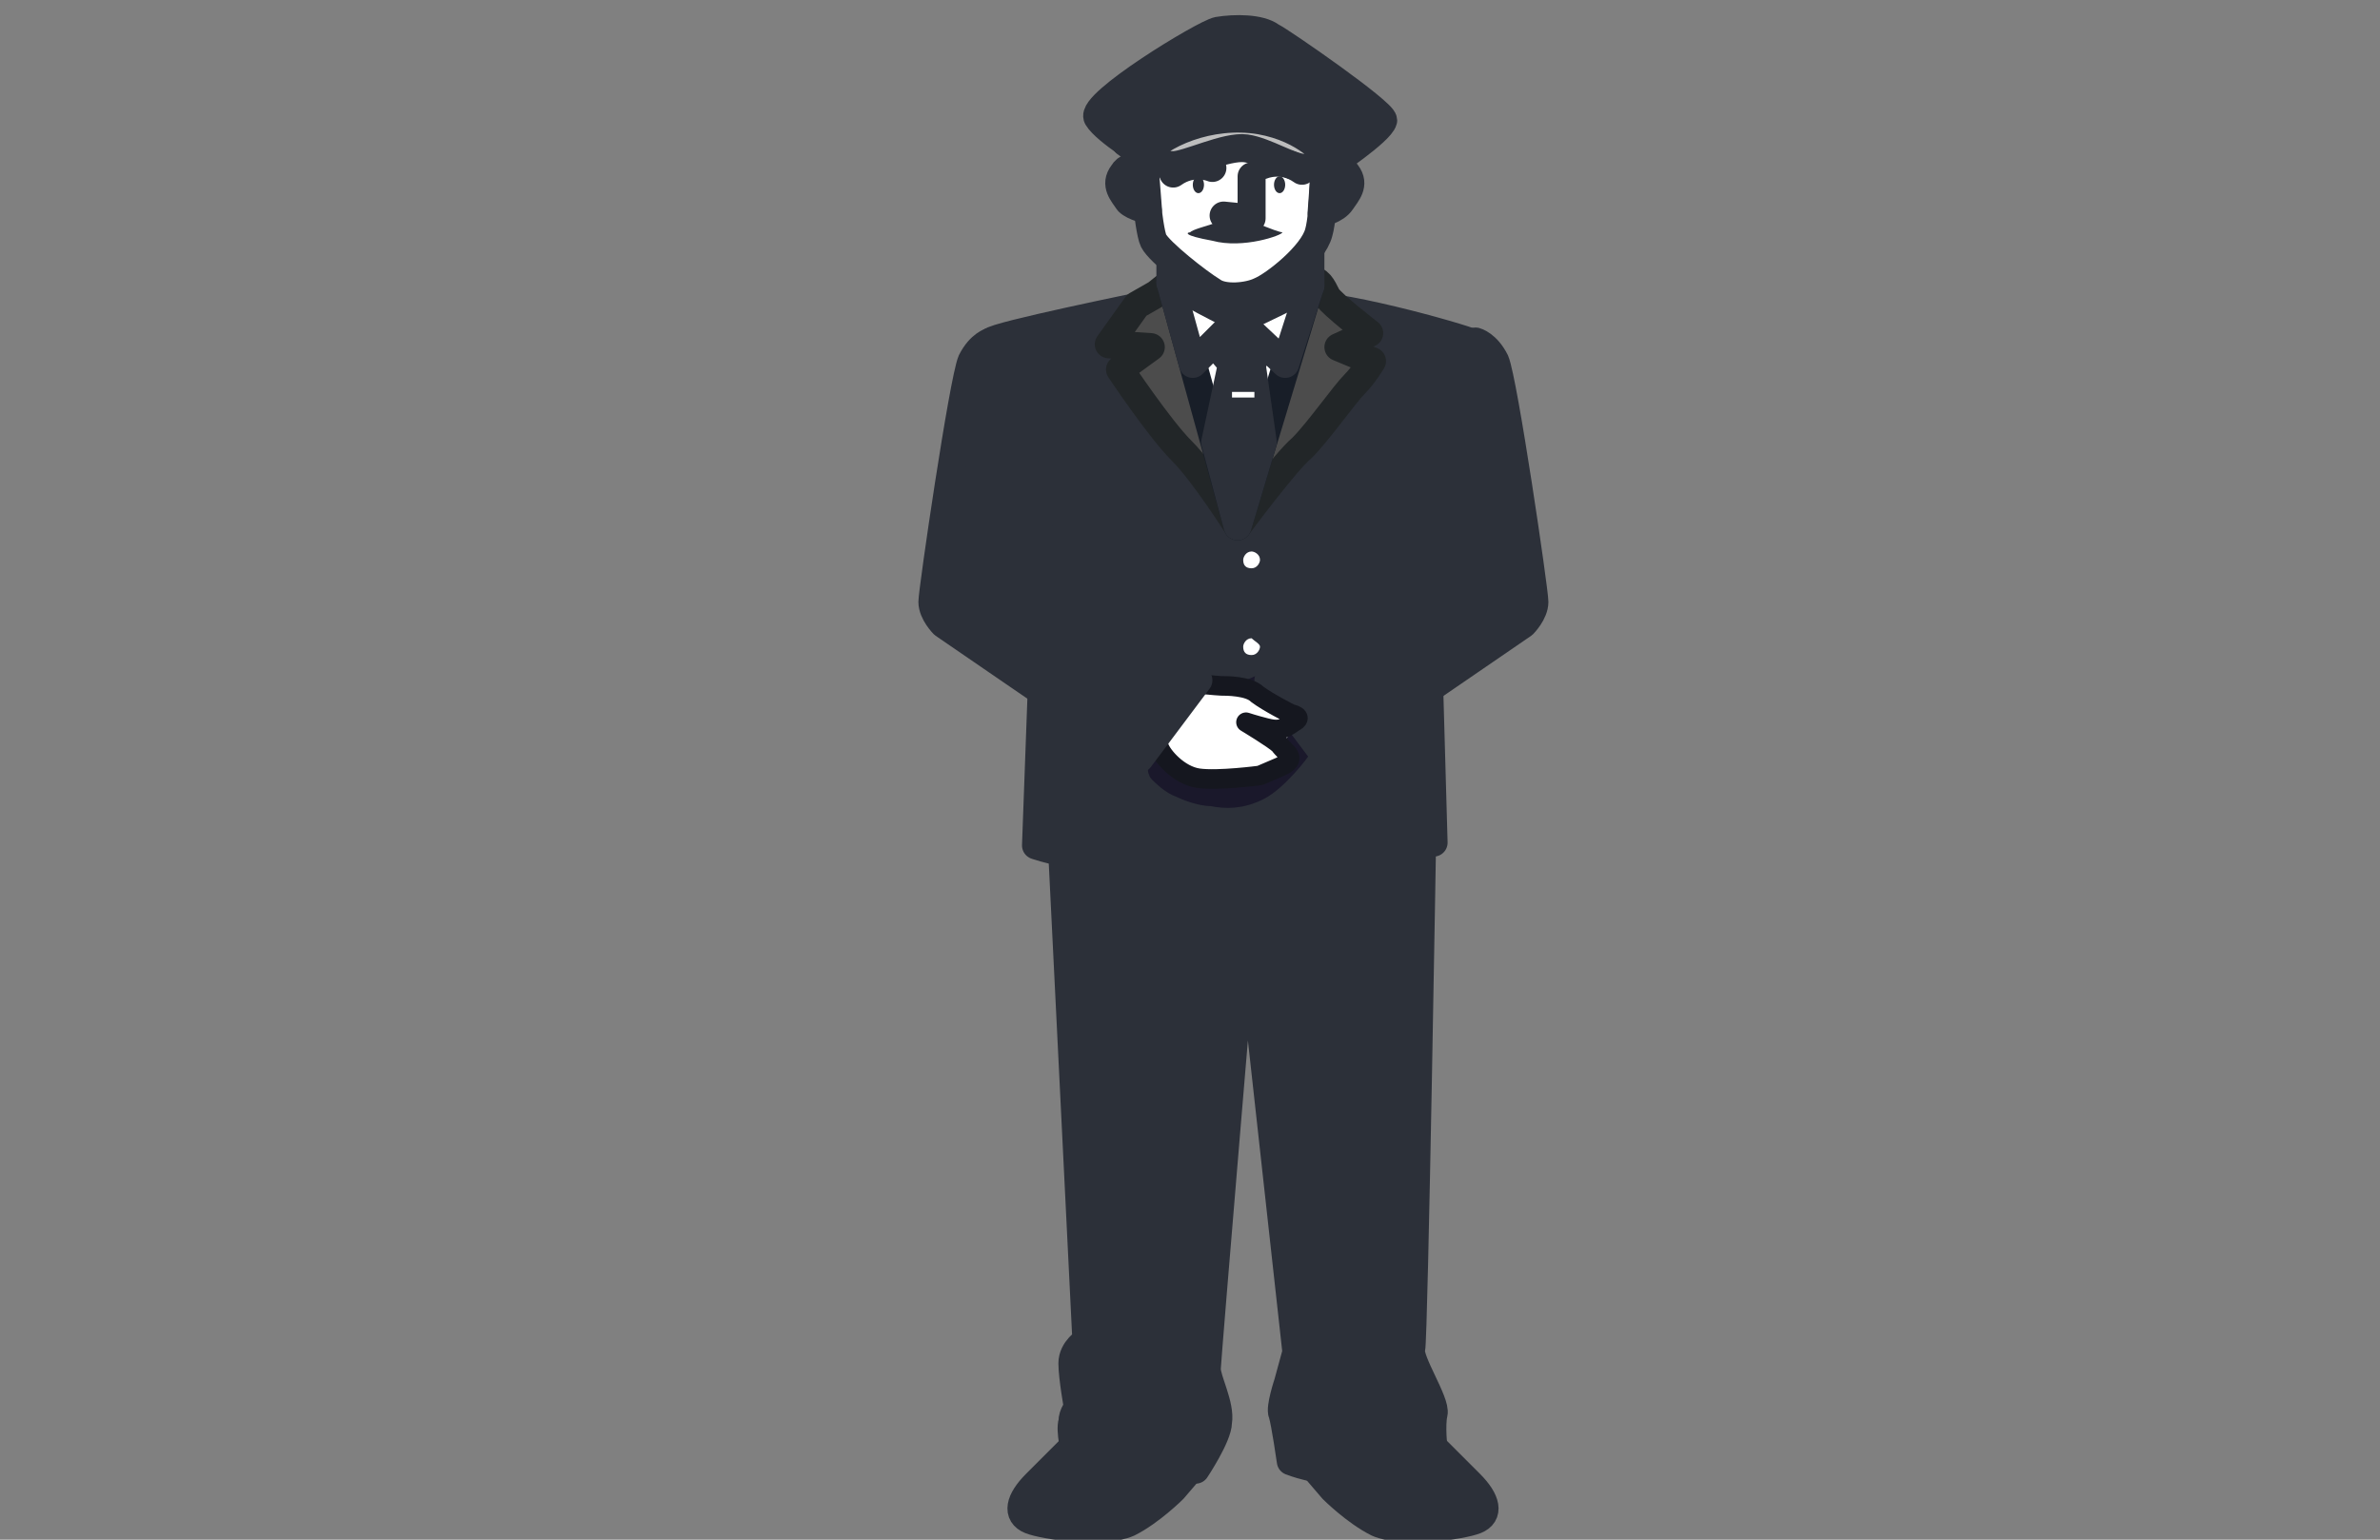 <?xml version="1.0" encoding="UTF-8"?>
<!-- Generator: Adobe Illustrator 24.3.0, SVG Export Plug-In . SVG Version: 6.00 Build 0)  -->
<svg xmlns="http://www.w3.org/2000/svg" xmlns:xlink="http://www.w3.org/1999/xlink" version="1.1" id="Layer_1" x="0px" y="0px" viewBox="0 0 85 55" style="enable-background:new 0 0 85 55;" xml:space="preserve">
<rect x="0" y="0" width="85" height="55" fill="#808080" stroke="none"/>
<style type="text/css">
	.st0{fill:#2C3039;stroke:#2C3039;stroke-linecap:round;stroke-linejoin:round;stroke-miterlimit:10;}
	.st1{fill:#4C4C4C;stroke:#222628;stroke-linecap:round;stroke-linejoin:round;stroke-miterlimit:10;}
	.st2{fill:#FFFFFF;stroke:#181E28;stroke-linecap:round;stroke-linejoin:round;stroke-miterlimit:10;}
	.st3{fill:#FFFFFF;stroke:#2C3039;stroke-linecap:round;stroke-linejoin:round;stroke-miterlimit:10;}
	.st4{fill:#FFFFFF;}
	.st5{fill:#FFFFFF;stroke:#1A182B;stroke-linecap:round;stroke-linejoin:round;stroke-miterlimit:10;}
	.st6{fill:#FFFFFF;stroke:#15171F;stroke-width:0.7;stroke-linecap:round;stroke-linejoin:round;stroke-miterlimit:10;}
	.st7{fill:none;stroke:#2C3039;stroke-linecap:round;stroke-linejoin:round;stroke-miterlimit:10;}
	.st8{fill:#BDBDBD;stroke:#2C3039;stroke-linecap:round;stroke-linejoin:round;stroke-miterlimit:10;}
	.st9{fill:#2C3039;}
</style>
<g>
	<path class="st0" d="M37.9,29.7l0.9,18.2c0,0-0.5,0.3-0.5,0.8s0.2,1.6,0.2,1.6s-0.2,0.2-0.2,0.5c-0.1,0.3,0.1,1.1,0.1,1.1   s1.2-0.4,1.8-0.3c0.6,0.1,2.5,0.9,2.5,0.9s0.8-1.2,0.8-1.7c0.1-0.6-0.4-1.5-0.4-1.9c0-0.3,1.4-16.9,1.4-16.9l1.8,16.3L46,49.4   c0,0-0.3,0.9-0.2,1.1c0.1,0.3,0.3,1.7,0.3,1.7s1,0.4,1.9,0.3c1-0.2,3.2-0.7,3.2-0.7s-0.1-0.9,0-1.3c0.1-0.4-0.9-1.9-0.8-2.3   c0.1-0.4,0.4-18.8,0.4-18.8h-13L37.9,29.7z"></path>
	<path class="st0" d="M40.9,10.9c0,0-5.4,1.1-5.5,1.3s2,7.1,2,7.1L37,30.2c0,0,1.7,0.6,4.7,0.7s4.7,0,6.2-0.2s3.3-0.6,3.3-0.6   l-0.3-10.6c0,0,1.9-7.1,1.8-7.2c0-0.1-4.5-1.4-6.2-1.4C44.9,10.8,40.9,10.9,40.9,10.9z"></path>
	<path class="st1" d="M41.8,10.1l-0.5,0.4l-0.7,0.4l-1,1.4l1.5,0.1L40,13.2c0,0,1.4,2.1,2.2,2.9c0.8,0.8,2,2.7,2,2.7   s1.7-2.3,2.3-2.8c0.6-0.6,1.5-1.9,1.9-2.3c0.3-0.3,0.6-0.8,0.6-0.8l-1.2-0.5l1.1-0.5c0,0-1.3-1-1.5-1.3c-0.2-0.4-0.3-0.6-0.6-0.6   C46.3,10,41.8,10.1,41.8,10.1z"></path>
	<polygon class="st2" points="41.8,10.1 44.2,18.8 46.8,10.2  "></polygon>
	<polygon class="st3" points="41.8,10.1 42.6,13 44.2,11.4 45.9,13 46.8,10.2  "></polygon>
	<path class="st3" d="M41.8,8.9v1.2c0,0,2.4,1.3,2.5,1.3s2.5-1.2,2.5-1.2V8.5c0,0-1.4,1-2.2,1.1C43.8,9.6,41.8,8.9,41.8,8.9z"></path>
	<g>
		<polygon class="st0" points="43.4,12.3 44,13 43.4,15.8 44.2,18.8 45.1,15.8 44.7,13 45.1,12.3 44.2,11.4   "></polygon>
		<rect x="44" y="14" class="st4" width="0.8" height="0.2"></rect>
	</g>
	<path class="st5" d="M45.5,24.4l-0.9,0.4c0,0-1,0.5-1.4,0.7s-1.8,1.8-1.7,2c0.1,0.1,0.4,0.4,0.7,0.5c0.2,0.1,0.7,0.3,1.1,0.3   c0.5,0.1,1,0.1,1.6-0.2c0.6-0.3,1.4-1.3,1.5-1.5c0.1-0.1,0.6-0.5,0.6-0.5L45.5,24.4z"></path>
	<path class="st0" d="M52.7,12.2c0,0,0.4,0.1,0.7,0.7c0.3,0.7,1.4,8.2,1.4,8.6c0,0.4-0.4,0.8-0.4,0.8l-7,4.8l-2.1-2.8   c0,0,2.9-1.8,3.7-2.3s1.8-1.3,1.8-1.3l0.1-1.4L52.7,12.2z"></path>
	<g>
		<path class="st6" d="M42.5,24.4c0,0,1,0.1,1.1,0.1c0.2,0,1,0,1.3,0.3c0.4,0.3,1.2,0.7,1.2,0.7s0.5,0.1,0.1,0.3    c-0.4,0.3-0.6,0.3-1,0.2c-0.4-0.1-0.7-0.2-0.7-0.2s1,0.6,1.2,0.8c0.2,0.3,0.7,0.5,0,0.8S45,27.7,45,27.7s-1.5,0.2-2.2,0.1    s-1.3-0.8-1.4-1.1c-0.1-0.2-0.5-0.6-0.5-0.6L42.5,24.4z"></path>
		<path class="st0" d="M35.4,12.2c0,0-0.4,0.1-0.7,0.7c-0.3,0.7-1.4,8.2-1.4,8.6c0,0.4,0.4,0.8,0.4,0.8l7,4.8l2.1-2.8    c0,0-2.9-1.8-3.7-2.3s-1.8-1.3-1.8-1.3l-0.1-1.4L35.4,12.2z"></path>
	</g>
	<path class="st4" d="M45,20c0,0.1-0.1,0.3-0.3,0.3s-0.3-0.1-0.3-0.3c0-0.1,0.1-0.3,0.3-0.3C44.8,19.7,45,19.8,45,20z"></path>
	<path class="st4" d="M45,23.1c0,0.1-0.1,0.3-0.3,0.3s-0.3-0.1-0.3-0.3c0-0.1,0.1-0.3,0.3-0.3C44.8,22.9,45,23,45,23.1z"></path>
	<path class="st0" d="M38.5,51.5c0,0-0.9,0.9-1.5,1.5s-0.7,1.1-0.2,1.3s2.6,0.5,3.5,0.1c0.8-0.4,1.6-1.2,1.6-1.2l0.6-0.7   c0,0-0.4-0.5-1.7-1C39.6,51,38.5,51.5,38.5,51.5z"></path>
	<path class="st0" d="M51,51.5c0,0,0.9,0.9,1.5,1.5s0.7,1.1,0.2,1.3s-2.6,0.5-3.5,0.1c-0.8-0.4-1.6-1.2-1.6-1.2L47,52.5   c0,0,0.4-0.5,1.7-1S51,51.5,51,51.5z"></path>
	<g>
		<path class="st0" d="M41,5.6c0,0-1.5-0.9-1.8-1.4s3.8-3,4.3-3.1C44.1,1,45,1,45.4,1.3c0.4,0.2,4,2.7,4,3c-0.1,0.4-1.9,1.6-1.9,1.6    s-1-1-3-1.1C42.5,4.7,41,5.6,41,5.6z"></path>
		<path class="st7" d="M44.3,3.7c-2.1,0-3.5,0.9-4.1,1.4C40.6,5.4,41,5.6,41,5.6s1.5-0.9,3.5-0.9c2,0.1,3,1.1,3,1.1s0.3-0.2,0.6-0.4    C47.4,4.7,46.2,3.7,44.3,3.7z"></path>
		<g>
			<path class="st3" d="M40.8,5.6c0,0,0.2,2.6,0.4,3c0.2,0.4,1.6,1.5,2.1,1.8c0.4,0.3,1.3,0.2,1.7,0c0.5-0.2,1.9-1.3,2.1-2.1     c0.2-0.7,0.2-2.8,0.2-2.8s-1.1-0.9-2.9-0.9C42.7,4.7,41.3,5.1,40.8,5.6z"></path>
			<path class="st8" d="M40.8,5.6c0,0,0.6,0.3,1.1,0.3s1.9-0.7,2.6-0.6C45.2,5.4,46.1,6,46.6,6c0.6,0,0.8-0.4,0.8-0.4     s-0.7-1-2.4-1.3C43.2,4,41.4,4.8,40.8,5.6z"></path>
			<path class="st7" d="M43.3,6c0,0-0.7-0.3-1.4,0.2"></path>
			<path class="st7" d="M45.1,5.9c0,0,0.7-0.3,1.4,0.2"></path>
			<ellipse class="st9" cx="42.8" cy="6.6" rx="0.2" ry="0.3"></ellipse>
			<ellipse class="st9" cx="45.7" cy="6.6" rx="0.2" ry="0.3"></ellipse>
			<polyline class="st7" points="44.7,6.3 44.7,7.8 43.7,7.7    "></polyline>
			<path class="st9" d="M44,7.7c0,0-0.4,0.1-0.7,0.3c-0.3,0.1-0.7,0.2-0.8,0.3c-0.1,0-0.3,0.1,0.8,0.3c1.1,0.3,2.5-0.2,2.5-0.3     c0,0-0.1,0-0.6-0.2c-0.7-0.3-1-0.3-1-0.3L44,7.7z"></path>
		</g>
		<path class="st3" d="M40.9,6.2c0,0-0.5-0.5-0.8,0c-0.3,0.4,0,0.7,0.2,1C40.5,7.4,41,7.5,41,7.5L40.9,6.2z"></path>
		<path class="st3" d="M47.3,6.2c0,0,0.5-0.5,0.8,0c0.3,0.4,0,0.7-0.2,1s-0.7,0.4-0.7,0.4L47.3,6.2z"></path>
	</g>
</g>
</svg>
